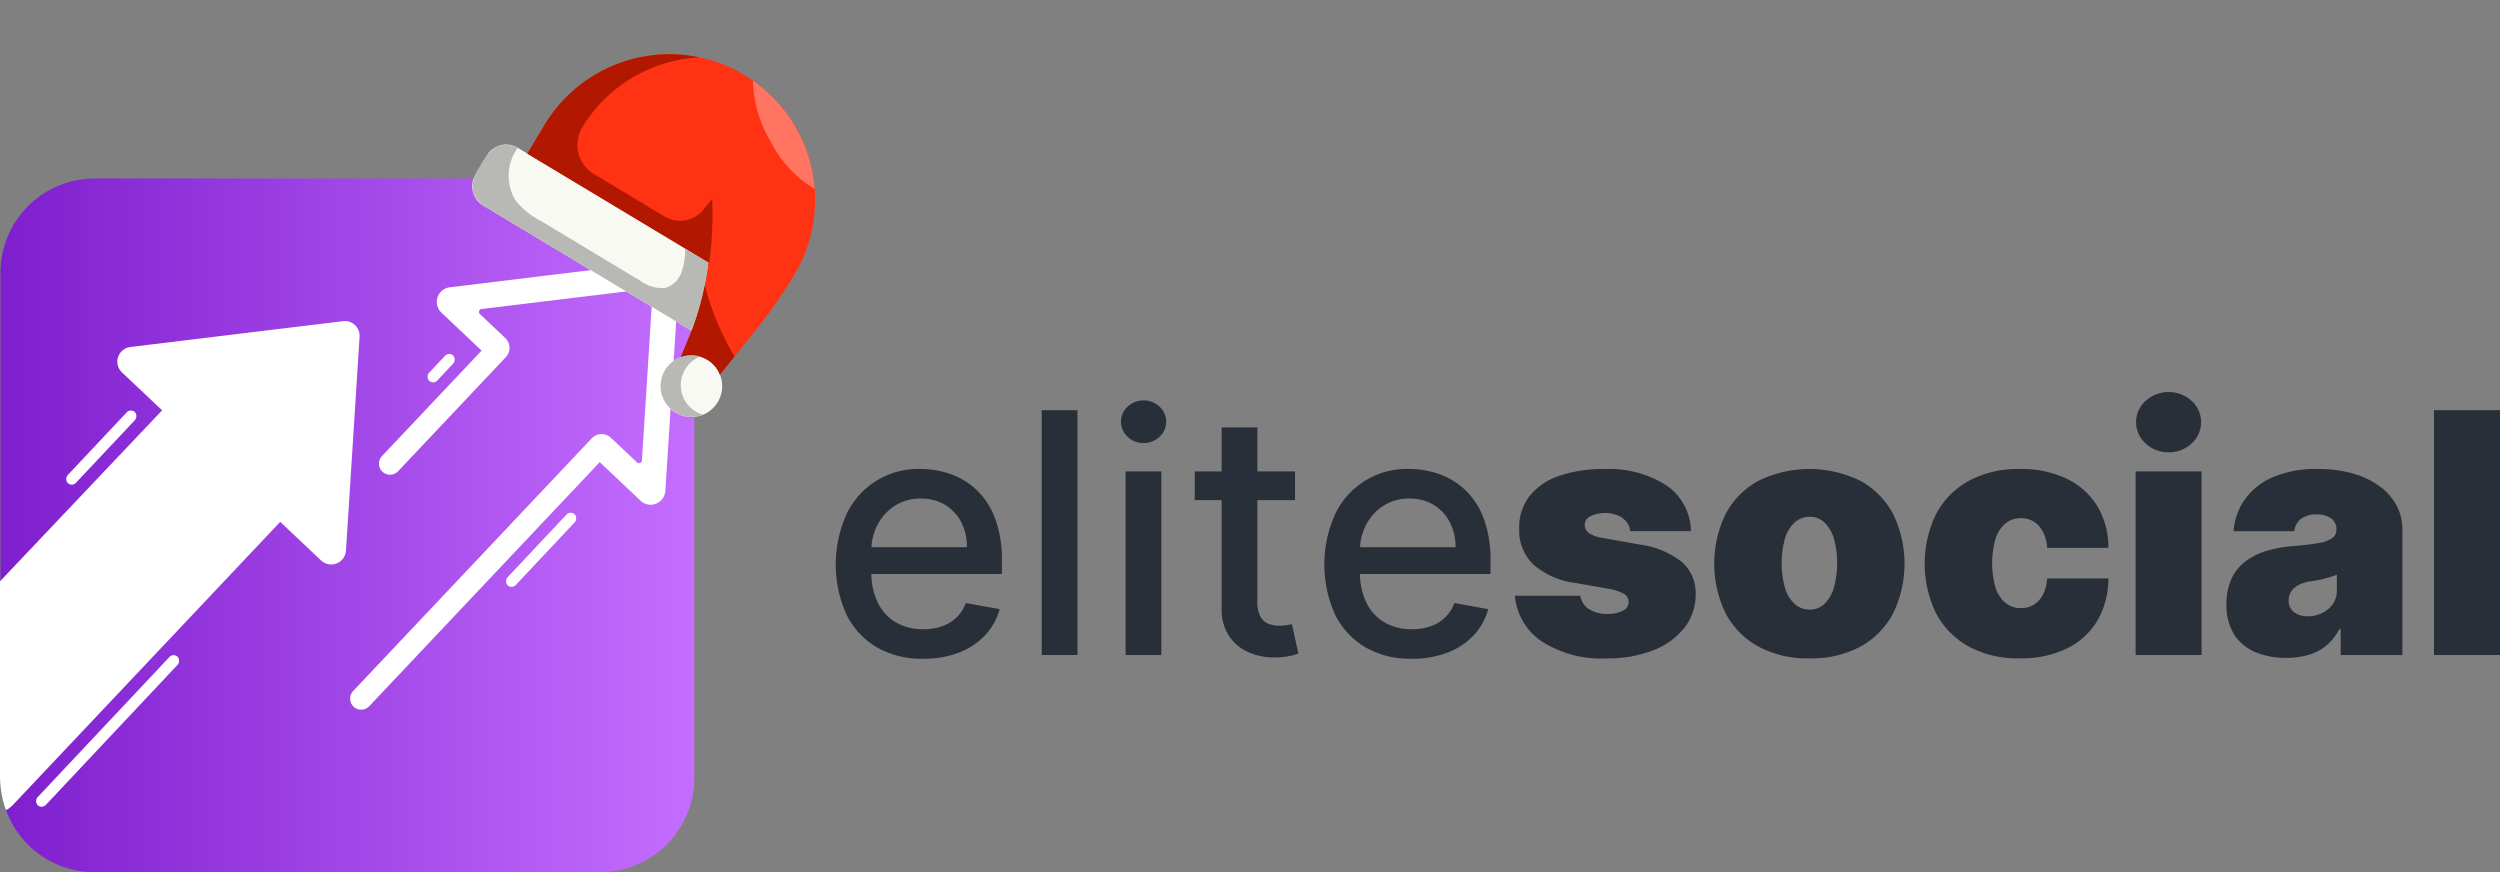 <svg xmlns="http://www.w3.org/2000/svg" xmlns:xlink="http://www.w3.org/1999/xlink" width="180.582" height="63.006" viewBox="0 0 180.582 63.006">
  <rect x="0" y="0" width="180.582" height="63.006" fill="#808080" stroke="none"/>
  <defs>
    <linearGradient id="linear-gradient" y1="0.5" x2="1" y2="0.5" gradientUnits="objectBoundingBox">
      <stop offset="0" stop-color="#7e1ece"/>
      <stop offset="1" stop-color="#c46eff"/>
    </linearGradient>
  </defs>
  <g id="pt_nav_logo_xmas" transform="translate(0 12.891)">
    <g id="Logomark">
      <path id="Podklad" d="M50.287,6.811V43.3a6.811,6.811,0,0,1-6.811,6.811H6.983A6.8,6.8,0,0,1,.172,43.3V6.811A6.811,6.811,0,0,1,6.983,0H43.475a6.811,6.811,0,0,1,6.811,6.811Z" transform="translate(-0.139)" fill="url(#linear-gradient)"/>
      <g id="Šipky" transform="translate(0 5.986)">
        <path id="Path_1" data-name="Path 1" d="M25.974,54.717l-.984,15.447a1.068,1.068,0,0,1-1.8.709l-2.949-2.786L.906,88.563a1.511,1.511,0,0,1-.48.343A7.325,7.325,0,0,1,0,86.436V72.381L11.711,60.03l-2.9-2.738a1.068,1.068,0,0,1,.6-1.836L24.78,53.591a1.067,1.067,0,0,1,1.194,1.127Z" transform="translate(0 -49.269)" fill="#fff"/>
        <path id="Path_2" data-name="Path 2" d="M152.559,48.432l-2.949-2.785L132.96,63.276a.8.8,0,0,1-1.13.032h0a.8.8,0,0,1-.032-1.13l17.237-18.252a.979.979,0,0,1,1.384-.04l1.884,1.78a.21.21,0,0,0,.353-.139l.777-12.193a.21.21,0,0,0-.235-.221l-12.128,1.474a.21.21,0,0,0-.119.36l1.835,1.733a.979.979,0,0,1,.04,1.384l-7.783,8.241a.8.8,0,0,1-1.13.032h0a.8.8,0,0,1-.032-1.13l7.195-7.618-2.9-2.738a1.067,1.067,0,0,1,.6-1.835l15.364-1.867a1.067,1.067,0,0,1,1.194,1.126l-.985,15.448a1.067,1.067,0,0,1-1.8.708Z" transform="translate(-106.289 -31.142)" fill="#fff"/>
        <rect id="Rectangle_21" data-name="Rectangle 21" width="0.815" height="14.728" rx="0.408" transform="translate(12.522 28.279) rotate(43.241)" fill="#fff"/>
        <rect id="Rectangle_22" data-name="Rectangle 22" width="0.815" height="7.05" rx="0.408" transform="translate(9.437 10.606) rotate(43.241)" fill="#fff"/>
        <rect id="Rectangle_23" data-name="Rectangle 23" width="0.815" height="7.05" rx="0.408" transform="translate(41.206 17.989) rotate(43.241)" fill="#fff"/>
        <rect id="Rectangle_24" data-name="Rectangle 24" width="0.815" height="2.516" rx="0.408" transform="translate(32.43 6.521) rotate(43.241)" fill="#fff"/>
      </g>
    </g>
    <g id="Logotyp" transform="translate(60.368 15.424)">
      <g id="Group_1" data-name="Group 1">
        <g id="Elite" transform="translate(0 0.605)">
          <path id="e" d="M326.07,115.845a8.59,8.59,0,0,0-.485-3.07,5.481,5.481,0,0,0-1.32-2.06,5.263,5.263,0,0,0-1.891-1.165,6.489,6.489,0,0,0-2.177-.372,5.717,5.717,0,0,0-5.367,3.3,8.845,8.845,0,0,0,0,7.189,5.614,5.614,0,0,0,2.177,2.376,6.459,6.459,0,0,0,3.372.842,7.053,7.053,0,0,0,2.586-.444,5.089,5.089,0,0,0,1.891-1.253,4.427,4.427,0,0,0,1.049-1.886l-2.445-.441a2.772,2.772,0,0,1-.673,1.045,2.833,2.833,0,0,1-1.045.635,4.021,4.021,0,0,1-1.338.211,3.893,3.893,0,0,1-1.978-.488,3.308,3.308,0,0,1-1.316-1.42,4.844,4.844,0,0,1-.47-2.082h9.429v-.915Zm-9.424-1.019a3.941,3.941,0,0,1,.431-1.6,3.583,3.583,0,0,1,1.244-1.38,3.358,3.358,0,0,1,1.9-.531,3.275,3.275,0,0,1,1.748.458,3.159,3.159,0,0,1,1.162,1.248,3.844,3.844,0,0,1,.414,1.808Z" transform="translate(-314.067 -104.222)" fill="#292f39"/>
          <path id="l" d="M394.056,87.075v17.686h-2.582V87.075Z" transform="translate(-376.595 -86.367)" fill="#292f39"/>
          <path id="i" d="M422.891,86.474a1.618,1.618,0,0,1-1.153-.453,1.474,1.474,0,0,1,0-2.176,1.692,1.692,0,0,1,2.306,0,1.474,1.474,0,0,1,0,2.176A1.618,1.618,0,0,1,422.891,86.474Zm-1.3,15.311V88.521h2.582v13.264Z" transform="translate(-400.655 -83.391)" fill="#292f39"/>
          <path id="t" d="M456.468,109.884a4.464,4.464,0,0,1-.64.178,5.336,5.336,0,0,1-1.036.1,4.543,4.543,0,0,1-1.9-.363,3.252,3.252,0,0,1-1.424-1.174,3.449,3.449,0,0,1-.545-1.995V98.8h-1.942V96.724h1.942V93.546h2.582v3.178h2.72V98.8h-2.72v7.3a2.232,2.232,0,0,0,.226,1.128,1.136,1.136,0,0,0,.583.509,2.189,2.189,0,0,0,.781.134,3.024,3.024,0,0,0,.543-.042l.363-.069.467,2.132Z" transform="translate(-423.049 -91.594)" fill="#292f39"/>
          <path id="e-2" data-name="e" d="M509.686,115.845a8.626,8.626,0,0,0-.483-3.07,5.5,5.5,0,0,0-1.322-2.06,5.263,5.263,0,0,0-1.891-1.165,6.489,6.489,0,0,0-2.177-.372,5.716,5.716,0,0,0-5.367,3.3,8.845,8.845,0,0,0,0,7.189,5.623,5.623,0,0,0,2.177,2.376,6.463,6.463,0,0,0,3.372.842,7.053,7.053,0,0,0,2.586-.444,5.089,5.089,0,0,0,1.891-1.253,4.427,4.427,0,0,0,1.049-1.886l-2.445-.441a2.773,2.773,0,0,1-.673,1.045,2.834,2.834,0,0,1-1.045.635,4.021,4.021,0,0,1-1.338.211,3.893,3.893,0,0,1-1.978-.488,3.308,3.308,0,0,1-1.316-1.42,4.843,4.843,0,0,1-.47-2.082h9.429v-.915Zm-9.423-1.019a3.919,3.919,0,0,1,.429-1.6,3.583,3.583,0,0,1,1.244-1.38,3.358,3.358,0,0,1,1.9-.531,3.275,3.275,0,0,1,1.748.458,3.16,3.16,0,0,1,1.162,1.248,3.845,3.845,0,0,1,.414,1.808Z" transform="translate(-462.39 -104.222)" fill="#292f39"/>
        </g>
        <g id="Social" transform="translate(49.058)">
          <path id="s" d="M582.005,113.67h-4.387a1.208,1.208,0,0,0-.285-.7,1.643,1.643,0,0,0-.643-.453,2.516,2.516,0,0,0-1.921.065.68.68,0,0,0-.432.639.711.711,0,0,0,.255.544,2.087,2.087,0,0,0,1.023.389l2.694.484a6.268,6.268,0,0,1,3.035,1.248,2.991,2.991,0,0,1,1.006,2.345,3.853,3.853,0,0,1-.842,2.457,5.335,5.335,0,0,1-2.271,1.606,8.9,8.9,0,0,1-3.277.566,7.967,7.967,0,0,1-4.754-1.244,4.432,4.432,0,0,1-1.913-3.281h4.732a1.341,1.341,0,0,0,.626.971,2.439,2.439,0,0,0,1.343.341,2.319,2.319,0,0,0,1.084-.224.717.717,0,0,0,.436-.639.7.7,0,0,0-.376-.6,3.443,3.443,0,0,0-1.144-.363l-2.349-.414a5.613,5.613,0,0,1-3.04-1.347,3.4,3.4,0,0,1-1-2.556,3.7,3.7,0,0,1,.73-2.345,4.562,4.562,0,0,1,2.116-1.468,9.5,9.5,0,0,1,3.269-.505,7.657,7.657,0,0,1,4.538,1.192,4.055,4.055,0,0,1,1.749,3.3Z" transform="translate(-569.294 -103.618)" fill="#292f39"/>
          <path id="o" d="M651.1,122.858a7.463,7.463,0,0,1-3.7-.859,5.844,5.844,0,0,1-2.357-2.4,8.219,8.219,0,0,1,0-7.159,5.845,5.845,0,0,1,2.357-2.4,8.379,8.379,0,0,1,7.392,0,5.845,5.845,0,0,1,2.357,2.4,8.219,8.219,0,0,1,0,7.159A5.842,5.842,0,0,1,654.8,122,7.462,7.462,0,0,1,651.1,122.858Zm.035-3.523a1.49,1.49,0,0,0,1.045-.406,2.635,2.635,0,0,0,.682-1.157,6.743,6.743,0,0,0,0-3.579,2.638,2.638,0,0,0-.682-1.153,1.491,1.491,0,0,0-1.045-.406,1.6,1.6,0,0,0-1.1.406,2.549,2.549,0,0,0-.7,1.153,6.746,6.746,0,0,0,0,3.579,2.547,2.547,0,0,0,.7,1.157A1.6,1.6,0,0,0,651.138,119.335Z" transform="translate(-629.826 -103.618)" fill="#292f39"/>
          <path id="c" d="M730.175,122.858a7.463,7.463,0,0,1-3.7-.859,5.843,5.843,0,0,1-2.357-2.4,8.219,8.219,0,0,1,0-7.159,5.844,5.844,0,0,1,2.357-2.4,7.465,7.465,0,0,1,3.7-.859,7.577,7.577,0,0,1,3.381.7,5.251,5.251,0,0,1,2.215,1.986,5.7,5.7,0,0,1,.794,3.01h-4.421a2.642,2.642,0,0,0-.6-1.593,1.688,1.688,0,0,0-1.3-.548,1.736,1.736,0,0,0-1.088.358,2.293,2.293,0,0,0-.725,1.079,6.446,6.446,0,0,0,0,3.618,2.292,2.292,0,0,0,.725,1.079,1.734,1.734,0,0,0,1.088.358,1.764,1.764,0,0,0,.933-.246,1.825,1.825,0,0,0,.661-.725,2.949,2.949,0,0,0,.307-1.17h4.421a6.011,6.011,0,0,1-.8,3.053,5.2,5.2,0,0,1-2.2,2.008,7.522,7.522,0,0,1-3.39.708Z" transform="translate(-693.699 -103.618)" fill="#292f39"/>
          <path id="i-2" data-name="i" d="M802.551,99.244V85.98h4.767V99.244ZM804.943,84.6a2.367,2.367,0,0,1-1.667-.639,2.055,2.055,0,0,1,0-3.074,2.476,2.476,0,0,1,3.32,0,2.064,2.064,0,0,1,0,3.074A2.341,2.341,0,0,1,804.943,84.6Z" transform="translate(-757.716 -80.246)" fill="#292f39"/>
          <path id="a" d="M841.011,122.822a5.62,5.62,0,0,1-2.241-.419,3.346,3.346,0,0,1-1.524-1.274,3.938,3.938,0,0,1-.553-2.176,4.265,4.265,0,0,1,.371-1.861,3.35,3.35,0,0,1,1.036-1.265,4.886,4.886,0,0,1,1.55-.751,9.291,9.291,0,0,1,1.913-.337,17.834,17.834,0,0,0,1.792-.212,2.386,2.386,0,0,0,.98-.354.725.725,0,0,0,.3-.609v-.035a.909.909,0,0,0-.4-.794,1.746,1.746,0,0,0-1.019-.276,1.9,1.9,0,0,0-1.11.3,1.263,1.263,0,0,0-.514.911h-4.387a4.522,4.522,0,0,1,.773-2.232,4.777,4.777,0,0,1,2.008-1.641,7.784,7.784,0,0,1,3.3-.618,9.063,9.063,0,0,1,2.556.333,6.053,6.053,0,0,1,1.926.924,4.143,4.143,0,0,1,1.213,1.382,3.6,3.6,0,0,1,.419,1.714v9.085h-4.456V120.75h-.1a3.858,3.858,0,0,1-.963,1.2,3.607,3.607,0,0,1-1.287.665,5.721,5.721,0,0,1-1.585.207Zm1.554-3.005a2.382,2.382,0,0,0,1.023-.225,1.97,1.97,0,0,0,.781-.648,1.721,1.721,0,0,0,.3-1.028v-1.105q-.19.078-.4.147t-.449.13q-.238.061-.5.112t-.548.095a2.736,2.736,0,0,0-.9.281,1.345,1.345,0,0,0-.518.475,1.2,1.2,0,0,0-.169.626,1,1,0,0,0,.389.846,1.6,1.6,0,0,0,.993.294Z" transform="translate(-785.295 -103.617)" fill="#292f39"/>
          <path id="l-2" data-name="l" d="M919.452,87.075v17.686h-4.767V87.075Z" transform="translate(-848.296 -85.762)" fill="#292f39"/>
        </g>
      </g>
    </g>
    <g id="christmas-hat" transform="translate(42.867 -14.544) rotate(31)">
      <path id="Path_1077" data-name="Path 1077" d="M2.5,256.441a1.618,1.618,0,0,0-1.618,1.618v1.618A1.618,1.618,0,0,0,2.5,261.3H20.067a21.763,21.763,0,0,0-1.5-4.854Zm0,0" transform="translate(-0.837 -243.057)" fill="#f7f9f2"/>
      <path id="Path_1078" data-name="Path 1078" d="M381.332,378.826a2.225,2.225,0,1,1-2.225-2.225A2.225,2.225,0,0,1,381.332,378.826Zm0,0" transform="translate(-357.826 -357.141)" fill="#f7f9f2"/>
      <path id="Path_1079" data-name="Path 1079" d="M59.4.441A10.517,10.517,0,0,0,48.883,10.958v2.427H64.144a21.762,21.762,0,0,1,1.5,4.854l.316,2.051a2.216,2.216,0,0,1,1.735-.837,2.192,2.192,0,0,1,1.335.449l.562-4.089a35.752,35.752,0,0,0,.327-4.854A10.516,10.516,0,0,0,59.4.441Zm0,0" transform="translate(-46.41 0)" fill="#ff3314"/>
      <path id="Path_1080" data-name="Path 1080" d="M365.053,288.653a19.385,19.385,0,0,1-2.33-1.97,21.427,21.427,0,0,1,.89,3.325l.316,2.051a2.216,2.216,0,0,1,1.735-.837,2.192,2.192,0,0,1,1.335.449l.227-1.663A20.074,20.074,0,0,1,365.053,288.653Zm0,0" transform="translate(-344.382 -271.77)" fill="#b21800"/>
      <path id="Path_1081" data-name="Path 1081" d="M19.2,260.924a21.966,21.966,0,0,0-1.468-4.708l-1.937.024a5.191,5.191,0,0,1,.639,1.594,1.767,1.767,0,0,1-.449,1.586,2.665,2.665,0,0,1-1.848.465H5.762a5.664,5.664,0,0,1-2.229-.308,3.422,3.422,0,0,1-1.869-3.361c0-.069-.736.178-.809.21a1.421,1.421,0,0,0-.574.538,3.82,3.82,0,0,0-.259,1.828,2.474,2.474,0,0,0,.518,1.845,2.353,2.353,0,0,0,1.739.433H19.235C19.223,261.025,19.215,260.972,19.2,260.924Zm0,0" transform="translate(0 -242.831)" fill="#b8b9b4"/>
      <path id="Path_1082" data-name="Path 1082" d="M62.255,20.711l-.239-.4-.15,1.044a2.172,2.172,0,0,1-2.152,1.836H53.789a2.459,2.459,0,0,1-2.48-2.427,10.517,10.517,0,0,1,4.643-8.717,10.517,10.517,0,0,0-7.07,9.93V24.4H64.2A24.033,24.033,0,0,0,62.255,20.711Zm0,0" transform="translate(-46.41 -11.015)" fill="#b21800"/>
      <path id="Path_1083" data-name="Path 1083" d="M380.142,381.372a2.225,2.225,0,0,1-1.772-3.572,2.226,2.226,0,1,0,2.33,3.5A2.118,2.118,0,0,1,380.142,381.372Zm0,0" transform="translate(-357.647 -358.28)" fill="#b8b9b4"/>
      <path id="Path_1084" data-name="Path 1084" d="M279.378,5.5a10.516,10.516,0,0,0-7.855-4.417,8.827,8.827,0,0,0,3.333,3.094A8.409,8.409,0,0,0,279.378,5.5Zm0,0" transform="translate(-257.794 -0.608)" fill="#ff7561"/>
    </g>
  </g>
</svg>
